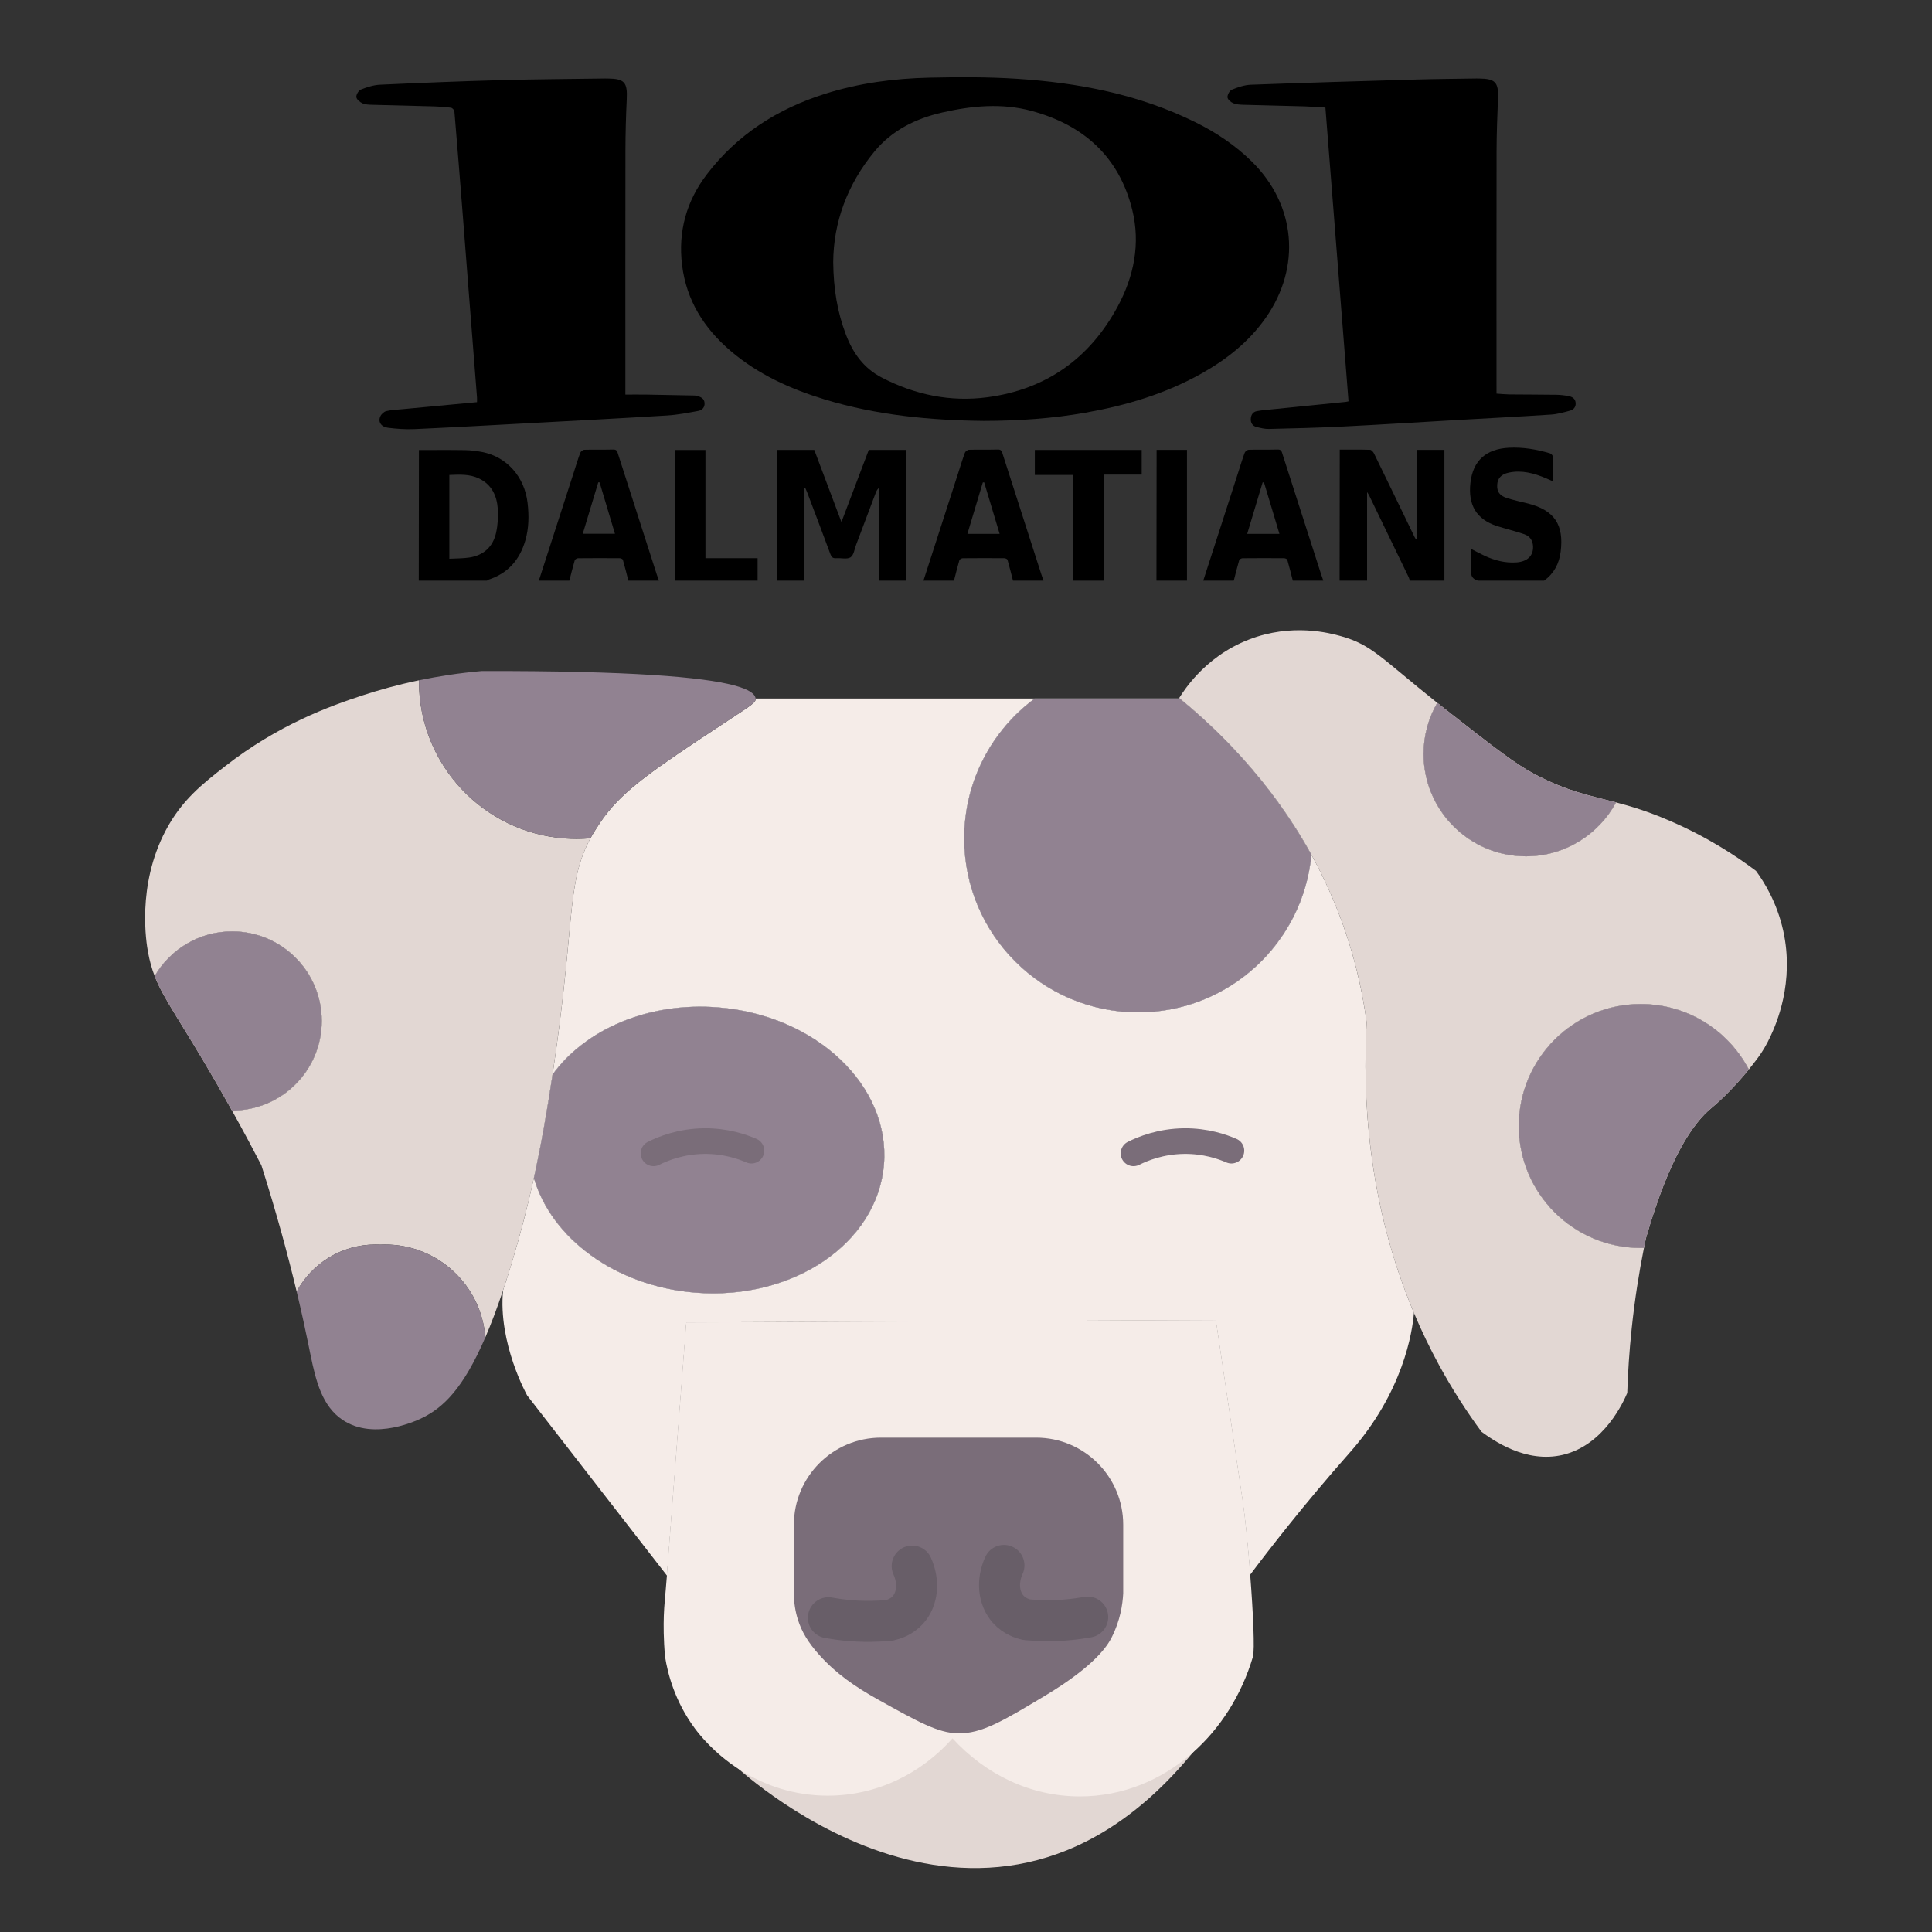 <?xml version="1.0" encoding="UTF-8"?>
<svg id="Calque_1" data-name="Calque 1" xmlns="http://www.w3.org/2000/svg" xmlns:xlink="http://www.w3.org/1999/xlink" viewBox="0 0 2000 2000">
  <rect x="0" y="0" width="2000" height="2000" fill="#333333" stroke="none"/>
  <defs>
    <style>
      .cls-1 {
        fill: #faf7f7;
      }

      .cls-2 {
        stroke: #685e68;
        stroke-width: 42.451px;
      }

      .cls-2, .cls-3, .cls-4 {
        fill: none;
      }

      .cls-2, .cls-4 {
        stroke-linecap: round;
        stroke-linejoin: round;
      }

      .cls-5 {
        fill: #918291;
      }

      .cls-6 {
        fill: #7a6d79;
      }

      .cls-7 {
        fill: #e2d7d3;
      }

      .cls-8 {
        clip-path: url(#clippath);
      }

      .cls-9 {
        fill: #f5ece8;
      }

      .cls-4 {
        stroke: #7a6d79;
        stroke-width: 26.532px;
      }

      .cls-10 {
        fill: #ede0db;
      }
    </style>
    <clipPath id="clippath">
      <rect class="cls-3" width="2000" height="2000"/>
    </clipPath>
  </defs>
  <g class="cls-8">
    <g>
      <path class="cls-7" d="m757.818,1825.085s255.554,246.409,469.955-2.54-469.955,2.54-469.955,2.54Z"/>
      <path class="cls-9" d="m1297.008,1715.137c-11.767,39.692-33.788,74.157-62.576,99.455-32.077,28.23-72.539,45.051-116.515,45.051-51.326,0-97.877-22.924-131.891-60.108-32.489,36.561-78.323,59.339-129.131,59.339-33.643,0-65.11-9.989-91.96-27.368-25.912-16.771-40.906-35.859-45.463-42-21.414-28.862-28.409-58.017-31.003-74.417-1.643-18.09-1.594-32.666-1.283-42.351.376-11.672,1.329-17.716,3.194-41.748,1.035-13.332,2.056-26.678,3.078-40.01,5.678-73.985,11.356-147.969,17.033-221.954,182.686-.822,365.373-1.645,548.059-2.454,9.273,62.443,18.559,124.873,27.832,187.316v.013c2.6,17.525,5.558,47.081,7.814,76.213,3.065,39.453,4.856,78.097,2.813,85.022Z"/>
      <path class="cls-9" d="m1463.708,1359.144c-1.579,19.302-10.905,81.812-66.237,144.334-48.262,54.523-86.11,103.727-103.276,126.637-2.255-29.132-5.213-58.689-7.814-76.213v-.013c-9.273-62.443-18.559-124.873-27.832-187.316-182.686.809-365.373,1.632-548.059,2.454-5.678,73.985-11.356,147.969-17.033,221.954-1.022,13.332-2.043,26.678-3.078,40.01l-144.679-186.441s-30.26-54.032-24.927-108.848v-.013c3.171-9.485,6.394-19.66,9.684-30.605,8.809-29.358,16.025-57.415,22.207-85.645,18.042,62.31,84.319,111.978,166.94,118.704,101.312,8.251,188.828-51.154,195.475-132.7,6.633-81.546-70.098-154.337-171.41-162.588-72.472-5.917-137.887,22.804-171.675,69.487,21.358-142.119,15.72-187.568,31.878-228.626,2.52-6.434,5.094-11.74,7.389-15.946,3.117-5.771,5.691-9.512,6.845-11.342,19.634-31.135,44.083-49.801,104.655-90.143,13.545-9.021,24.065-15.906,32.223-21.252,24.277-15.893,27.633-18.108,27.222-21.929h288.92c-44.295,32.794-73.003,85.446-73.003,144.798,0,99.469,80.644,180.099,180.113,180.099,93.764,0,170.8-71.65,179.33-163.185,14.062,25.55,26.705,53.754,36.853,84.69,10.348,31.573,16.649,61.554,20.324,88.909-4.179,75.324.531,185.817,48.965,300.727Z"/>
      <path class="cls-1" d="m915.079,1205.444c-6.647,81.546-94.162,140.951-195.475,132.7-82.621-6.726-148.898-56.394-166.94-118.704v-.013c7.416-33.775,13.386-67.776,18.944-104.51.133-.862.265-1.725.385-2.574,33.788-46.683,99.203-75.404,171.675-69.487,101.313,8.252,178.043,81.042,171.41,162.588Z"/>
      <path class="cls-9" d="m1286.382,1553.902c2.6,17.524,5.558,47.081,7.814,76.213-6.5,8.689-10.029,13.598-10.029,13.598l-249.427-3.648-85.99-1.26-255.198-3.728-3.171-4.086c1.035-13.332,2.056-26.678,3.078-40.01,5.678-73.985,11.356-147.969,17.033-221.954,182.686-.822,365.373-1.645,548.059-2.454,9.273,62.443,18.559,124.873,27.832,187.316v.013Z"/>
      <path class="cls-1" d="m1357.567,884.818c-8.53,91.535-85.566,163.185-179.33,163.185-99.469,0-180.113-80.631-180.113-180.099,0-59.352,28.707-112.005,73.003-144.798h150.145c38.432,31.493,93.817,84.544,136.295,161.713Z"/>
      <path class="cls-7" d="m611.261,867.771c-2.295,4.205-4.869,9.512-7.389,15.946-16.158,41.058-10.52,86.508-31.878,228.626-.12.849-.252,1.711-.385,2.574-5.558,36.734-11.528,70.734-18.944,104.51v.013c-6.182,28.23-13.399,56.288-22.207,85.645-3.29,10.944-6.513,21.12-9.684,30.605v.013c-6.314,18.878-12.43,34.982-18.373,48.779-4.02-53.794-48.938-96.165-103.74-96.165-1.698,0-3.383.04-5.068.119-1.618-.08-3.25-.119-4.882-.119-35.274,0-65.932,19.687-81.612,48.686-8.835-36.906-20.629-80.684-36.508-130.71-7.243-13.982-17.525-33.457-30.446-56.672h.212c51.207,0,92.729-41.509,92.729-92.716,0-51.22-41.523-92.729-92.729-92.729-34.279,0-64.208,18.599-80.246,46.259-2.985-7.641-5.16-15.428-6.885-24.754-1.671-9.034-11.886-68.691,18.294-125.947,16.596-31.493,37.954-48.156,61.727-66.688,54.948-42.836,107.534-61.886,142.252-73.268,15.985-5.227,35.5-10.799,58.198-15.535-.013.358-.013.716-.013,1.075,0,86.176,66.834,156.738,151.484,162.681,3.834.279,7.694.411,11.594.411,4.882,0,9.724-.212,14.5-.637Z"/>
      <path class="cls-10" d="m333.086,1056.904c0,51.207-41.523,92.716-92.729,92.716h-.212c-4.524-8.119-9.366-16.689-14.513-25.643-38.047-66.158-55.943-89.028-65.521-113.544,16.039-27.66,45.967-46.259,80.246-46.259,51.207,0,92.729,41.509,92.729,92.729Z"/>
      <path class="cls-7" d="m1832.875,1072.651c-4.245,9.1-8.464,16.105-12.841,22.022-3.25,4.404-6.487,8.543-9.644,12.43-21.093-40.262-63.292-67.736-111.899-67.736-69.726,0-126.252,56.526-126.252,126.253s56.527,126.253,126.252,126.253c1.101,0,2.216-.013,3.317-.04-5.12,25.696-9.565,53.634-12.709,83.616-2.468,23.361-3.9,45.609-4.577,66.556-3.781,8.888-23.826,53.833-66.555,64.022-38.723,9.233-72.923-15.588-84.345-23.879-15.136-20.562-29.928-43.38-43.685-68.585-9.91-18.174-18.612-36.349-26.227-54.417-48.434-114.91-53.143-225.403-48.965-300.727-3.675-27.355-9.976-57.336-20.324-88.909-10.148-30.936-22.791-59.14-36.853-84.69-42.478-77.168-97.863-130.219-136.295-161.713-.212-.172-.411-.345-.61-.504,3.21-5.16,9.273-14.234,18.639-24.184,12.085-12.855,29.689-27.169,53.847-36.468,44.269-17.047,83.231-6.739,95.171-3.37,32.011,9.021,41.43,22.619,99.522,68.983-9.008,15.574-14.168,33.656-14.168,52.945,0,58.516,47.426,105.942,105.929,105.942,40.382,0,75.47-22.592,93.339-55.823,15.375,4.046,32.436,9.167,54.258,18.48,39.745,16.941,70.097,37.012,90.593,52.387,8.663,11.847,21.703,32.82,28.137,61.767,12.006,53.913-7.389,97.213-13.054,109.392Z"/>
      <path class="cls-10" d="m1672.94,830.626c-17.869,33.231-52.958,55.823-93.339,55.823-58.503,0-105.929-47.426-105.929-105.942,0-19.289,5.161-37.37,14.168-52.945,4.47,3.569,9.22,7.323,14.287,11.289,44.481,34.757,66.728,52.135,86.375,62.496,34.611,18.254,56.805,22.008,84.438,29.278Z"/>
      <path class="cls-10" d="m1810.389,1107.103c-18.015,22.128-33.775,35.858-38.485,39.718-19.01,15.614-43.725,50.424-68.081,135.141-.69,3.25-1.353,6.54-2.016,9.87-1.101.027-2.215.04-3.317.04-69.726,0-126.252-56.527-126.252-126.253s56.527-126.253,126.252-126.253c48.607,0,90.806,27.474,111.899,67.736Z"/>
      <path class="cls-5" d="m1357.567,884.818c-8.53,91.535-85.566,163.185-179.33,163.185-99.469,0-180.113-80.631-180.113-180.099,0-59.352,28.707-112.005,73.003-144.798h150.145c38.432,31.493,93.817,84.544,136.295,161.713Z"/>
      <path class="cls-5" d="m1672.94,830.626c-17.869,33.231-52.958,55.823-93.339,55.823-58.503,0-105.929-47.426-105.929-105.942,0-19.289,5.161-37.37,14.168-52.945,4.47,3.569,9.22,7.323,14.287,11.289,44.481,34.757,66.728,52.135,86.375,62.496,34.611,18.254,56.805,22.008,84.438,29.278Z"/>
      <path class="cls-5" d="m1810.389,1107.103c-18.015,22.128-33.775,35.858-38.485,39.718-19.01,15.614-43.725,50.424-68.081,135.141-.69,3.25-1.353,6.54-2.016,9.87-1.101.027-2.215.04-3.317.04-69.726,0-126.252-56.527-126.252-126.253s56.527-126.253,126.252-126.253c48.607,0,90.806,27.474,111.899,67.736Z"/>
      <path class="cls-5" d="m333.086,1056.904c0,51.207-41.523,92.716-92.729,92.716h-.212c-4.524-8.119-9.366-16.689-14.513-25.643-38.047-66.158-55.943-89.028-65.521-113.544,16.039-27.66,45.967-46.259,80.246-46.259,51.207,0,92.729,41.509,92.729,92.729Z"/>
      <path class="cls-5" d="m502.4,1384.482c-23.07,53.528-43.672,72.313-64.155,82.767-4.577,2.348-50.583,25.02-83.828,2.481-2.521-1.711-4.842-3.595-6.965-5.625l-.013-.013c-17.657-16.874-22.446-44.096-28.071-71.743-3.078-15.11-6.779-32.21-11.276-51.18-.332-1.38-.663-2.773-.995-4.166,15.68-28.999,46.338-48.686,81.612-48.686,1.632,0,3.264.04,4.882.119,1.685-.08,3.37-.119,5.068-.119,54.802,0,99.721,42.372,103.74,96.165Z"/>
      <path class="cls-5" d="m754.985,745.034c-8.158,5.346-18.678,12.231-32.223,21.252-60.572,40.342-85.022,59.007-104.655,90.143-1.154,1.831-3.728,5.572-6.845,11.342-4.776.425-9.618.637-14.5.637-3.9,0-7.76-.133-11.594-.411-84.65-5.943-151.484-76.505-151.484-162.681,0-.358,0-.716.013-1.075,19.421-4.046,41.164-7.495,65.017-9.591,154.655-.305,228.64,6.222,261.088,14.818,15.985,4.232,21.889,8.968,22.406,13.637.411,3.821-2.945,6.036-27.222,21.929Z"/>
      <path class="cls-5" d="m915.079,1205.444c-6.647,81.546-94.162,140.951-195.475,132.7-82.621-6.726-148.898-56.394-166.94-118.704v-.013c7.416-33.775,13.386-67.776,18.944-104.51.133-.862.265-1.725.385-2.574,33.788-46.683,99.203-75.404,171.675-69.487,101.313,8.252,178.043,81.042,171.41,162.588Z"/>
      <path class="cls-6" d="m1081.707,1755.481c-43.712,26.235-65.567,39.353-90.181,38.867-20.499-.405-41.102-11.871-82.306-34.802-24.454-13.609-43.944-27.271-60.973-46.227-11.615-12.93-18.384-24.17-22.36-36.954-2.634-8.47-4.053-17.476-4.053-26.813v-71.128c0-49.805,40.375-90.181,90.181-90.181h160.547c49.805,0,90.181,40.375,90.181,90.181v71.128c-.622,11.326-3.035,28.015-11.939,45.471-3.765,7.381-15.531,28.31-69.096,60.459Z"/>
      <path class="cls-2" d="m1039.284,1620.506c-7.403,16.276-5.718,34.116,4.403,45.387,6.557,7.301,14.876,9.865,19.306,10.839,6.25.591,12.926.964,19.984,1.016,16.16.118,30.637-1.479,43.016-3.726"/>
      <path class="cls-2" d="m944.281,1621.183c7.403,16.276,5.718,34.116-4.403,45.387-6.557,7.301-14.876,9.865-19.306,10.839-6.25.591-12.926.964-19.984,1.016-16.16.118-30.637-1.479-43.016-3.726"/>
      <path class="cls-4" d="m676.529,1193.947c9.565-4.787,28.11-12.479,52.584-12.701,22.072-.2,39.217,5.763,48.774,9.907"/>
      <path class="cls-4" d="m1173.411,1193.947c9.565-4.787,28.11-12.479,52.584-12.701,22.072-.2,39.217,5.763,48.774,9.907"/>
    </g>
    <g>
      <path d="m804.275,601.074c.05-42.941.101-85.883.151-128.824.002-2.065 0-4.13 0-6.496h38.509c9.169,24.325,18.398,48.811,28.131,74.631,9.751-25.727,18.976-50.065,28.292-74.644h38.688v135.333h-28.439v-95.787c-1.634,1.567-2.437,3.243-3.091,4.975-6.744,17.841-13.443,35.699-20.207,53.533-1.733,4.569-2.454,10.916-5.815,13.095-3.618,2.345-9.808.555-14.847.945-3.401.263-4.853-1.043-6.009-4.173-7.82-21.175-15.848-42.273-23.83-63.388-.671-1.775-1.498-3.491-2.253-5.234l-.839.367v95.667h-28.439Z"/>
      <path d="m1386.755,601.074c.05-42.968.101-85.936.151-128.904.002-2.064 0-4.127 0-6.712,10.811,0,21.121-.153,31.415.177,1.425.045,3.29,2.221,4.08,3.835,14.076,28.798,28.016,57.663,41.991,86.511.456.942.965,1.86,2.321,2.766v-93.04h28.533v135.367h-35.813c-.361-1.146-.586-2.357-1.103-3.428-13.696-28.377-27.419-56.739-41.152-85.098-.336-.694-.822-1.317-1.984-3.149v91.675h-28.439Z"/>
      <path d="m433.51,601.074c.05-42.97.101-85.941.151-128.911.002-2.063 0-4.126 0-6.278,16.26,0,32.004-.176,47.74.091,5.933.101,11.929.819,17.759,1.957,25.653,5.004,43.86,25.733,46.983,52.662,1.533,13.214,1.373,26.297-2.379,39.078-5.801,19.763-17.911,33.831-37.964,40.325-.624.202-1.148.711-1.718,1.077h-70.572Zm31.646-22.68c7.194-.402,14.031-.251,20.692-1.264,14.898-2.265,24.534-11.17,27.719-25.729,1.766-8.076,2.316-16.695,1.715-24.946-.972-13.333-6.285-24.738-19.209-31.028-9.838-4.788-20.268-4.162-30.917-3.736v86.703Z"/>
      <path d="m557.8,601.074c11.996-37.147,23.992-74.294,35.986-111.442,2.259-6.996,4.347-14.055,6.903-20.941.524-1.411,2.763-3.059,4.252-3.099,9.997-.273,20.01.042,30.007-.236,3.803-.106,4.104,2.341,4.888,4.782,13.336,41.498,26.671,82.997,40.016,124.492.696,2.164,1.49,4.296,2.238,6.444h-31.599c-1.858-7.213-3.626-14.451-5.698-21.602-.237-.818-2.172-1.618-3.326-1.627-14.328-.11-28.658-.124-42.986.022-1.213.012-3.198,1.118-3.49,2.109-2.06,6.975-3.77,14.053-5.592,21.098h-31.599Zm62.889-101.695c-.455-.019-.909-.038-1.364-.057-5.309,17.595-10.618,35.191-16.057,53.218h33.33c-5.376-17.966-10.642-35.564-15.909-53.162Z"/>
      <path d="m1245.612,601.074c11.996-37.147,23.992-74.294,35.986-111.442,2.259-6.996,4.347-14.055,6.903-20.941.524-1.411,2.763-3.059,4.252-3.099,9.997-.273,20.01.042,30.007-.236,3.803-.106,4.104,2.341,4.888,4.782,13.336,41.498,26.671,82.997,40.016,124.492.696,2.164,1.49,4.296,2.238,6.443h-31.599c-1.858-7.213-3.626-14.451-5.698-21.602-.237-.819-2.172-1.618-3.326-1.627-14.328-.11-28.658-.124-42.986.022-1.212.012-3.198,1.118-3.49,2.109-2.06,6.975-3.77,14.053-5.592,21.098h-31.599Zm78.856-48.443c-5.474-18.225-10.746-35.774-16.017-53.323-.462.045-.924.089-1.386.134-5.282,17.591-10.564,35.182-15.972,53.19h33.375Z"/>
      <path d="m955.952,601.074c11.995-37.147,23.992-74.294,35.986-111.442,2.259-6.996,4.347-14.055,6.903-20.941.524-1.411,2.763-3.059,4.252-3.099,9.997-.273,20.01.042,30.007-.236,3.803-.106,4.104,2.341,4.888,4.782,13.336,41.498,26.671,82.997,40.017,124.492.696,2.164,1.49,4.296,2.238,6.443h-31.599c-1.858-7.213-3.626-14.451-5.698-21.602-.237-.819-2.172-1.618-3.326-1.627-14.328-.11-28.658-.124-42.986.022-1.212.012-3.198,1.118-3.49,2.109-2.06,6.975-3.77,14.053-5.592,21.098h-31.599Zm78.855-48.454c-5.482-18.246-10.752-35.784-16.022-53.322-.463.053-.926.107-1.389.16-5.279,17.59-10.558,35.179-15.955,53.162h33.366Z"/>
      <path d="m1530.005,601.074c-7.907-2.098-7.63-8.139-7.29-14.504.317-5.923.068-11.876.068-18.42,5.084,2.598,9.625,5.115,14.328,7.283,10.324,4.759,21.112,7.53,32.597,6.754,11.285-.762,17.605-6.796,17.309-16.337-.196-6.319-3.235-10.814-9.083-12.846-7.096-2.465-14.399-4.332-21.611-6.462-2.349-.694-4.718-1.33-7.038-2.109-20.877-7.009-29.637-21.516-27.108-44.484,2.543-23.106,16.199-35.252,39.936-36.456,14.496-.735,28.656,1.688,42.506,5.82,1.31.391,2.992,2.397,3.036,3.702.278,8.219.141,16.452.141,25.343-2.797-1.235-5.121-2.305-7.479-3.294-12.289-5.159-24.866-8.64-38.34-5.819-7.77,1.626-11.661,5.807-12.073,12.479-.441,7.128,2.374,11.445,10.183,13.915,7.163,2.266,14.569,3.761,21.859,5.631,27.259,6.99,37.151,21.953,33.641,49.836-1.579,12.546-6.947,22.522-17.114,29.967h-68.465Z"/>
      <path d="m1110.788,601.074v-109.392h-39.539v-25.893h110.633v25.521h-39.495v109.764h-31.599Z"/>
      <path d="m698.944,601.074c.05-42.914.101-85.827.151-128.741.002-2.071 0-4.143 0-6.548h31.177v112.051h53.99v23.238h-85.318Z"/>
      <path d="m1197.159,601.074c.05-42.975.101-85.95.151-128.925.002-2.057 0-4.114 0-6.432h31.448v135.357h-31.599Z"/>
      <path d="m1018.561,435.723c-55.172-.587-110.729-5.761-164.737-22.193-35.507-10.803-68.92-25.862-97.455-50.202-27.542-23.492-45.772-52.331-50.277-88.868-4.287-34.774,4.482-66.215,25.578-93.888,31.437-41.238,73.18-67.88,122.26-83.429,35.194-11.15,71.538-15.954,108.269-16.776,29.963-.67,60.05-.775,89.937,1.135,64.268,4.107,126.873,16.159,185.239,44.966,21.515,10.619,41.284,23.828,58.463,40.718,45.602,44.835,51.389,109.096,14.487,161.797-17.26,24.649-40.193,42.849-66.16,57.489-37.546,21.17-78.21,33.25-120.393,40.728-34.464,6.11-69.257,8.428-105.21,8.524Zm-156.014-164.179c.298,27.817,4.363,51.652,13.098,74.705,7.267,19.18,18.385,34.85,37.063,44.557,34.441,17.9,71.121,25.506,109.43,20.427,60.65-8.041,105.792-40.071,134.795-93.756,16.903-31.289,23.799-65.157,15.182-100.158-13.557-55.062-50.464-87.969-104.169-102.49-30.627-8.281-61.637-5.394-92.21,1.537-27.487,6.231-52.116,18.291-70.371,40.33-28.278,34.14-42.623,73.643-42.818,114.848Z"/>
      <path d="m647.398,408.475c7.763,0,14.908-.093,22.05.019,16.479.257,32.957.608,49.436.941.871.018,1.766.129,2.601.368,3.836,1.099,7.489,2.542,7.876,7.27.383,4.684-2.581,7.585-6.535,8.316-10.638,1.967-21.35,4.053-32.118,4.717-47.102,2.902-94.233,5.353-141.357,7.898-40.112,2.166-80.221,4.404-120.35,6.224-9.055.411-18.242-.288-27.257-1.386-7.237-.881-10.57-6.072-8.07-11.738,1.041-2.358,3.789-4.93,6.217-5.514,5.398-1.299,11.078-1.46,16.652-1.989,25.625-2.43,51.254-4.827,77.26-7.272,0-2.211.091-3.563-.013-4.9-2.725-34.947-5.48-69.891-8.208-104.838-2.25-28.832-4.444-57.668-6.714-86.498-2.752-34.945-5.52-69.89-8.477-104.818-.118-1.395-2.125-3.565-3.482-3.758-5.709-.81-11.499-1.222-17.271-1.389-21.394-.619-42.794-1.034-64.188-1.658-3.472-.101-7.246-.17-10.29-1.552-2.666-1.211-6.062-4.109-6.274-6.514-.223-2.518,2.387-6.8,4.773-7.742,6.256-2.469,13.013-4.673,19.663-4.979,41.705-1.918,83.426-3.599,125.159-4.745,35.956-.988,71.934-1.16,107.902-1.69.877-.013,1.755.01,2.632.019,17.487.186,20.614,3.885,19.799,21.359-.825,17.687-1.327,35.404-1.357,53.11-.138,81.545-.061,163.091-.061,244.636,0,2.239-0,4.479-0,8.103Z"/>
      <path d="m1372.051,111.338c-7.515-.447-14.47-1.039-21.435-1.24-21.043-.607-42.092-1.006-63.135-1.631-3.645-.108-7.546-.258-10.816-1.618-2.542-1.058-5.864-3.951-5.975-6.171-.131-2.638,2.199-6.923,4.527-7.864,6.231-2.518,12.985-4.867,19.611-5.109,57.502-2.096,115.018-3.79,172.536-5.434,20.345-.582,40.704-.698,61.056-1.022.877-.014,1.755.011,2.632.021,16.954.196,20.308,3.904,19.655,20.579-.713,18.22-1.428,36.455-1.463,54.685-.155,81.195-.067,162.39-.067,243.585v7.376c4.773.304,9.082.773,13.396.82,16.144.175,32.291.12,48.433.36,4.356.065,8.758.578,13.033,1.425,3.546.703,6.624,2.549,7.036,6.769.431,4.403-2.033,7.231-5.84,8.265-6.389,1.735-12.904,3.605-19.457,4.036-31.859,2.098-63.75,3.718-95.627,5.543-40.108,2.296-80.202,4.851-120.324,6.862-25.395,1.273-50.827,1.872-76.249,2.482-4.289.103-8.688-.98-12.899-2.054-4.006-1.021-6.014-4.024-5.868-8.267.143-4.163,2.123-7.33,6.185-8.094,5.657-1.064,11.446-1.459,17.188-2.041,24.942-2.53,49.889-5.021,74.832-7.541.832-.084,1.647-.335,2.97-.613-7.963-101.163-15.909-202.1-23.939-304.111Z"/>
    </g>
  </g>
</svg>
